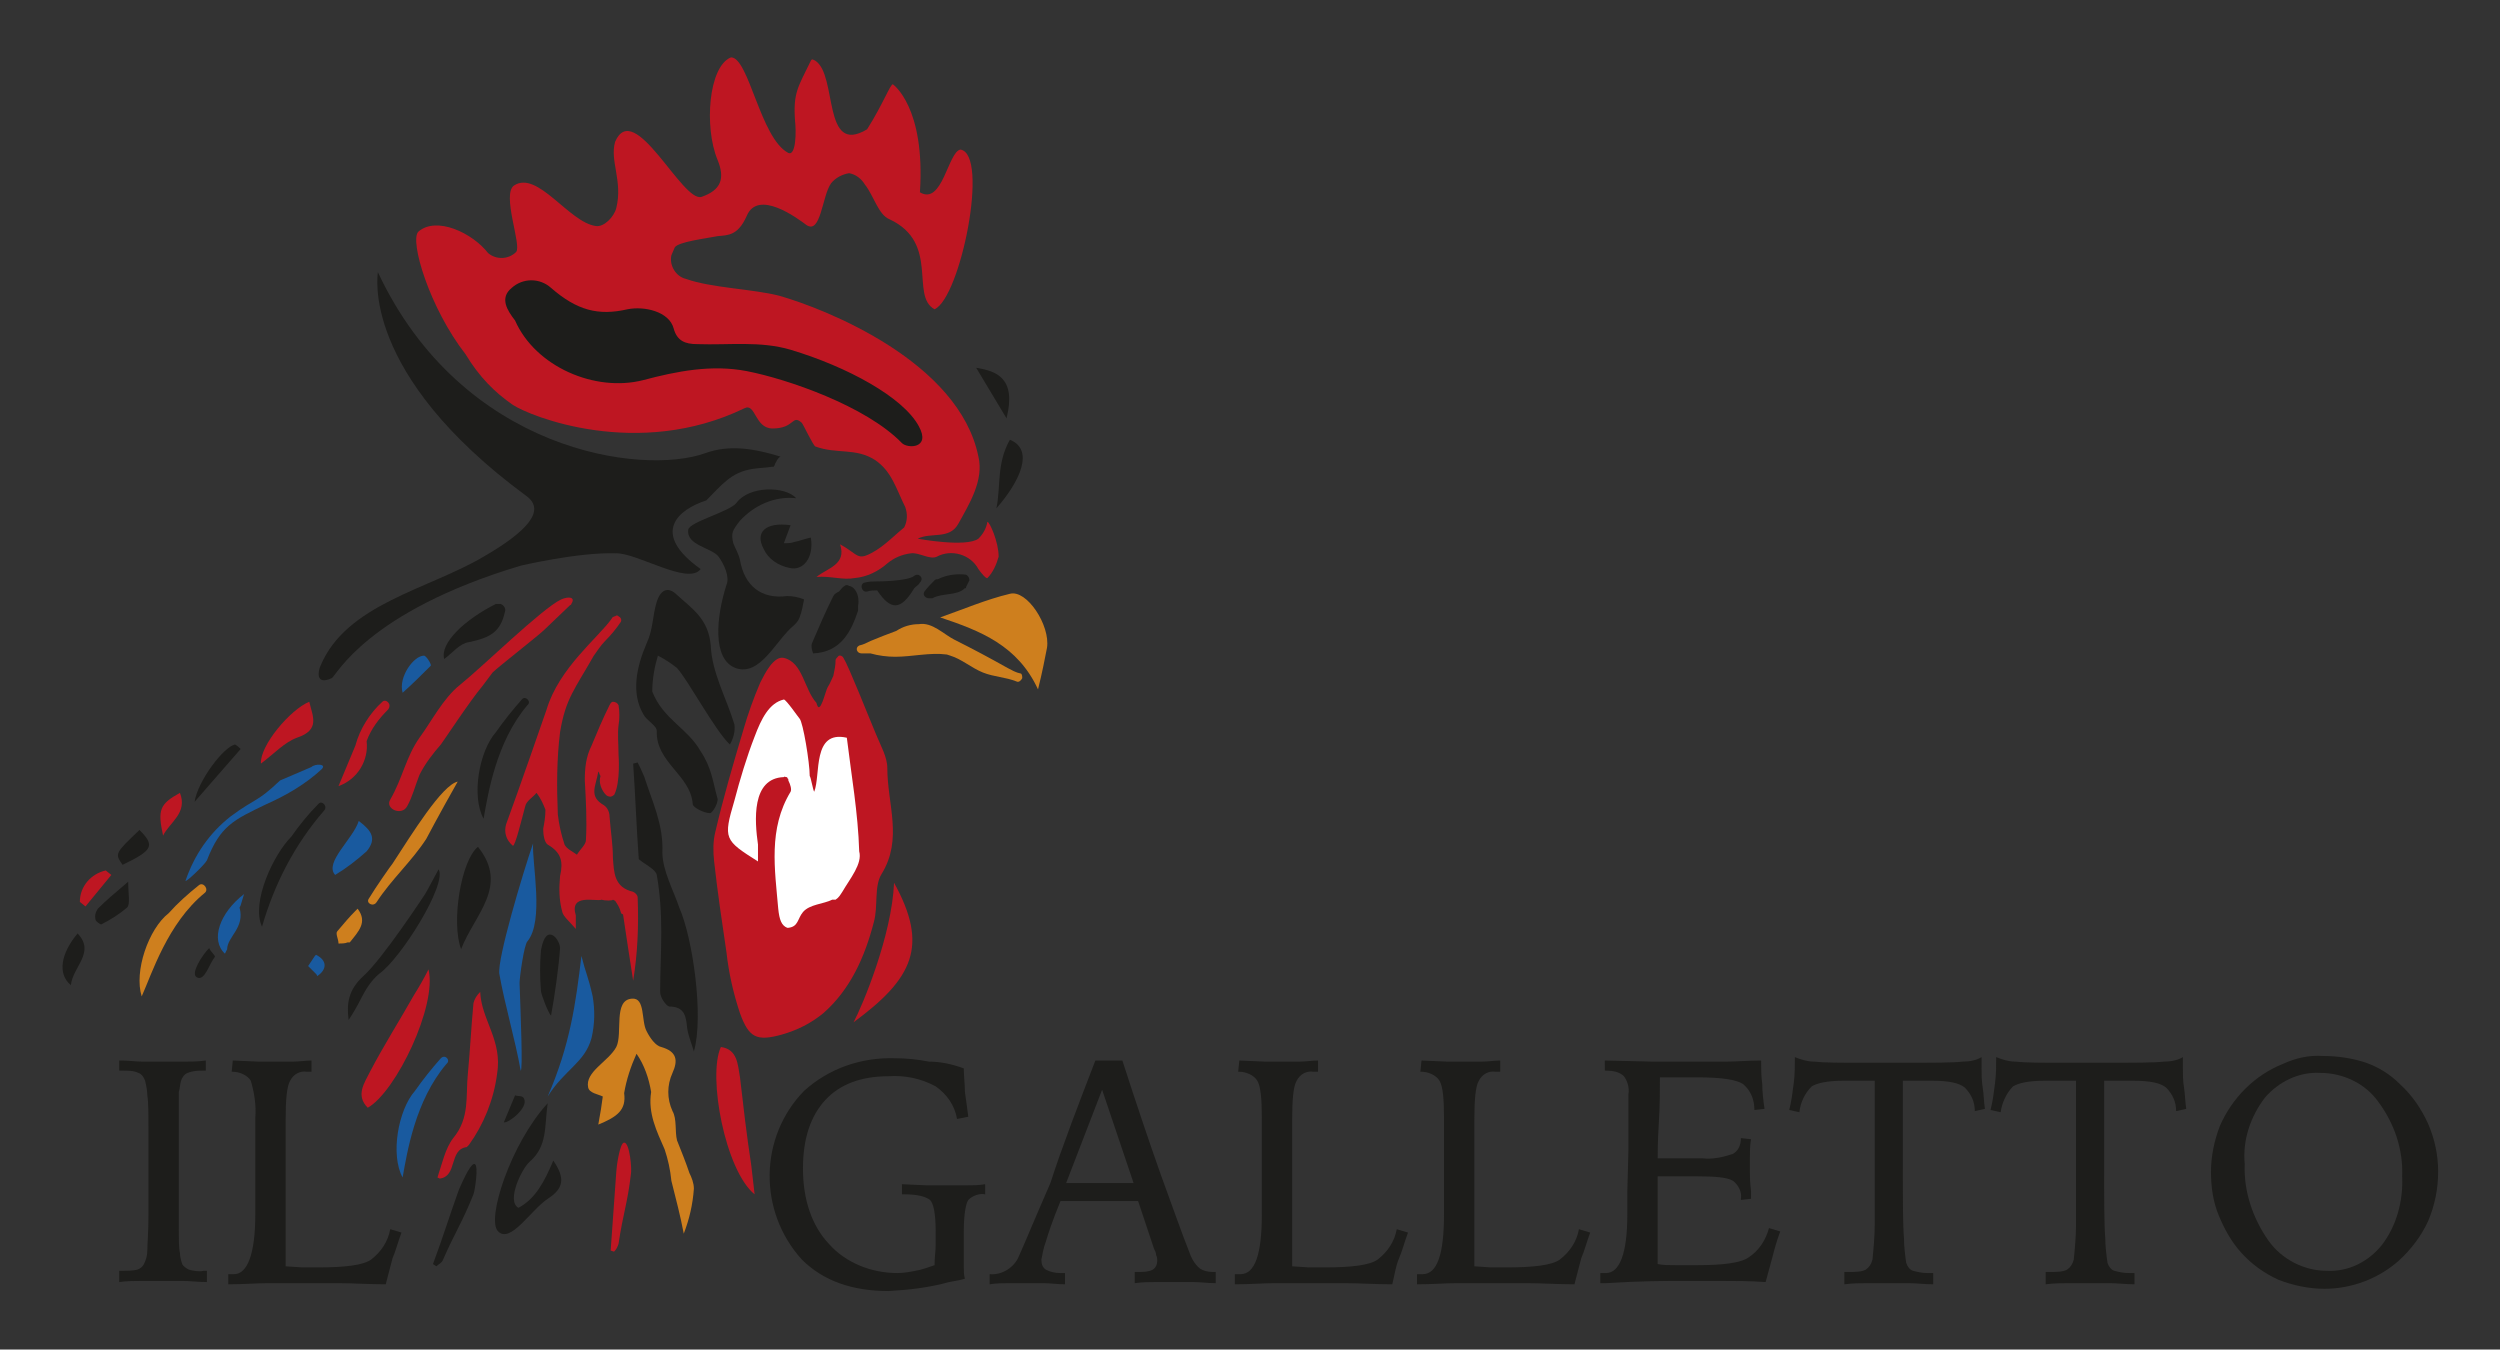 <?xml version="1.0" encoding="utf-8"?>
<!-- Generator: Adobe Illustrator 19.0.0, SVG Export Plug-In . SVG Version: 6.00 Build 0)  -->
<svg version="1.1" id="Livello_1" xmlns="http://www.w3.org/2000/svg" xmlns:xlink="http://www.w3.org/1999/xlink" x="0px" y="0px"
	 viewBox="0 0 222.3 120" style="enable-background:new 0 0 222.3 120;" xml:space="preserve">
<rect x="0" y="0" width="222.3" height="120" fill="#333333" stroke="none"/>
<style type="text/css">
	.st0{fill:#1D1D1B;}
	.st1{fill:#BE1622;}
	.st2{fill:#CE7F1E;}
	.st3{fill:#195A9F;}
	.st4{fill:#FFFFFF;}
	.st5{fill:none;}
</style>
<g id="Livello_2">
	<g id="Livello_1-2">
		<path id="XMLID_66_" class="st0" d="M10.8,94.3c0.6,0,1.3,0.1,1.9,0.1c0.6,0,1.3,0,1.9,0s1.1,0,1.7,0c0.6,0,1.3,0,2-0.1v0.9h-0.2
			c-0.5,0-0.9,0-1.4,0.2c-0.3,0.1-0.5,0.4-0.6,0.7c-0.1,0.3-0.1,0.7-0.2,1c0,0.5,0,1.3,0,2.3v9.7c0,1.1,0,1.9,0.1,2.3
			c0,0.3,0.1,0.7,0.2,1c0.1,0.2,0.4,0.4,0.6,0.5c0.4,0.1,0.9,0.2,1.3,0.1h0.3v1c-0.8,0-1.5-0.1-2.2-0.1c-0.7,0-1.2,0-1.7,0
			s-1.1,0-1.8,0c-0.7,0-1.4,0-2.1,0.1v-1h0.3c0.4,0,0.9,0,1.3-0.1c0.3-0.1,0.5-0.3,0.6-0.5c0.2-0.4,0.3-0.8,0.3-1.2
			c0-0.6,0.1-1.6,0.1-3.1v-7.6c0-1.4,0-2.5-0.1-3.1c0-0.4-0.1-0.9-0.2-1.3c-0.1-0.3-0.3-0.6-0.6-0.7c-0.4-0.2-0.9-0.2-1.4-0.2h-0.3
			V94.3z"/>
		<path id="XMLID_65_" class="st0" d="M20.7,94.3l2.3,0.1c0.5,0,0.9,0,1.2,0c0.6,0,1.2,0,1.8,0s1.2-0.1,1.7-0.1v1h-0.4
			c-0.6-0.1-1.2,0.2-1.5,0.8c-0.3,0.5-0.4,1.7-0.4,3.5v2.8l0,10.2l1.5,0.1h1.3c2.5,0,4.1-0.2,4.8-0.7c0.9-0.7,1.5-1.6,1.7-2.7l1,0.3
			c-0.3,0.8-0.5,1.6-0.8,2.3c-0.2,0.8-0.4,1.5-0.6,2.3c-1.5,0-2.9-0.1-4.2-0.1c-1.3,0-2.5,0-3.6,0c-0.8,0-1.7,0-2.7,0
			s-2.1,0.1-3.5,0.1v-0.9h0.2h0.3c1.2,0,1.9-1.8,1.9-5.3c0-0.8,0-1.4,0-1.9v-3.8c0-0.4,0-0.9,0-1.6c0-0.6,0-1.1,0-1.3
			c0.1-1.1-0.1-2.3-0.4-3.3c-0.3-0.5-1-0.8-1.6-0.8h-0.1L20.7,94.3z"/>
		<path id="XMLID_64_" class="st0" d="M85.7,95c0,0.7,0.1,1.4,0.1,2.1c0.1,0.7,0.2,1.4,0.3,2.2l-1,0.2c-0.2-1.2-0.9-2.2-1.9-2.9
			c-1.3-0.7-2.7-1-4.2-0.9c-2.4,0-4.3,0.7-5.6,2.1s-2,3.4-2,6.1c0,2.8,0.8,5.1,2.3,6.7c1.5,1.7,3.8,2.6,6.1,2.6
			c0.5,0,1.1-0.1,1.6-0.2c0.6-0.1,1.1-0.3,1.7-0.5c0-0.7,0.1-1.3,0.1-1.8c0-0.5,0-0.9,0-1.2c0-1.6-0.2-2.5-0.5-2.8
			c-0.4-0.3-1.1-0.5-2.3-0.5h-0.2v-0.9l2.2,0.1H84c0.7,0,1.3,0,1.9,0c0.6,0,1.1,0,1.7-0.1v0.9c-0.5-0.1-1.1,0.1-1.5,0.5
			c-0.2,0.3-0.4,1.2-0.4,2.8v1.4c0,0.7,0,1.3,0,1.7s0,0.8,0.1,1.1c-0.3,0.1-0.8,0.2-1.4,0.3c-1.8,0.5-3.6,0.7-5.4,0.8
			c-3.2,0-5.8-0.9-7.7-2.8c-3.9-4.3-3.8-10.9,0.2-15c2.2-2,5.1-3,8.1-2.9c1,0,2,0.1,3,0.3C83.6,94.4,84.6,94.6,85.7,95z"/>
		<path class="st0" d="M97.4,94.3h2.4c1.2,3.7,2.3,7,3.4,10.1c1.1,3,1.9,5.3,2.5,6.8c0.2,0.6,0.5,1.2,1,1.6c0.3,0.2,0.7,0.3,1.1,0.3
			h0.3v1c-0.7,0-1.4-0.1-2-0.1c-0.6,0-1.1,0-1.5,0c-0.5,0-1.1,0-1.7,0s-1.3,0-2,0.1v-1h0.3c0.5,0,0.9,0,1.3-0.2
			c0.3-0.2,0.4-0.5,0.4-0.8c0-0.2,0-0.3-0.1-0.5c0-0.2-0.1-0.4-0.2-0.6l-1.4-4.2h-1.4l-2.1,0H96c-0.6,0-1.1,0-1.7,0
			c-0.7,1.7-1.1,2.9-1.3,3.6c-0.2,0.5-0.3,1.1-0.4,1.6c0,0.4,0.1,0.7,0.4,0.9c0.4,0.2,0.8,0.3,1.3,0.3h0.4v1c-0.7,0-1.3-0.1-1.9-0.1
			c-0.6,0-1.1,0-1.6,0s-0.8,0-1.4,0c-0.6,0-1.2,0-1.8,0.1v-0.9c1.1,0.1,2.2-0.6,2.6-1.6c0.5-1.1,1.4-3.3,2.8-6.5
			C94.5,101.8,95.9,98.2,97.4,94.3z M98,96.9l-3.2,8.3h0.8c1,0,1.8,0,2.1,0c0.4,0,1.3,0,2.5,0h0.6L98,96.9z"/>
		<path id="XMLID_61_" class="st0" d="M110.2,94.3l2.3,0.1c0.5,0,0.9,0,1.2,0c0.6,0,1.2,0,1.8,0c0.6,0,1.2-0.1,1.7-0.1v1h-0.4
			c-0.6-0.1-1.2,0.2-1.5,0.8c-0.3,0.5-0.4,1.7-0.4,3.5v2.8l0,10.2l1.5,0.1h1.3c2.5,0,4.1-0.2,4.8-0.7c0.9-0.7,1.5-1.6,1.7-2.7l1,0.3
			c-0.3,0.8-0.5,1.6-0.8,2.3s-0.4,1.5-0.6,2.3c-1.5,0-2.9-0.1-4.2-0.1c-1.3,0-2.5,0-3.6,0c-0.8,0-1.7,0-2.7,0c-1,0-2.1,0.1-3.5,0.1
			v-0.9h0.2h0.3c1.3,0,1.9-1.8,1.9-5.3c0-0.8,0-1.4,0-1.9v-3.8c0-0.4,0-0.9,0-1.6c0-0.6,0-1.1,0-1.3c0-1.7-0.1-2.8-0.4-3.3
			c-0.3-0.5-1-0.8-1.6-0.8h-0.1L110.2,94.3z"/>
		<path id="XMLID_60_" class="st0" d="M126.4,94.3l2.3,0.1c0.5,0,0.9,0,1.2,0c0.6,0,1.2,0,1.8,0c0.6,0,1.2-0.1,1.7-0.1v1H133
			c-0.6-0.1-1.2,0.2-1.5,0.8c-0.3,0.5-0.4,1.7-0.4,3.5v2.8l0,10.2l1.5,0.1h1.3c2.5,0,4.1-0.2,4.8-0.7c0.9-0.7,1.5-1.6,1.7-2.7l1,0.3
			c-0.3,0.8-0.5,1.6-0.8,2.3c-0.2,0.8-0.4,1.5-0.6,2.3c-1.5,0-2.9-0.1-4.2-0.1c-1.3,0-2.5,0-3.6,0c-0.8,0-1.7,0-2.7,0
			c-1,0-2.1,0.1-3.5,0.1v-0.9h0.2h0.3c1.3,0,1.9-1.8,1.9-5.3c0-0.8,0-1.4,0-1.9v-3.8c0-0.4,0-0.9,0-1.6c0-0.6,0-1.1,0-1.3
			c0-1.7-0.1-2.8-0.4-3.3c-0.3-0.5-1-0.8-1.6-0.8h-0.1L126.4,94.3z"/>
		<path id="XMLID_59_" class="st0" d="M142.7,94.3l4.3,0.1c1.3,0,2.4,0,3.3,0c0.9,0,2.1,0,3.1,0s2.1-0.1,3.2-0.1
			c0,0.7,0,1.4,0.1,2.1c0,0.7,0.1,1.5,0.2,2.2l-0.9,0.1c0-0.9-0.3-1.7-1-2.3c-0.6-0.4-1.9-0.6-4-0.6c-0.5,0-1.5,0-2.8,0
			c-0.3,0-0.5,0-0.6,0c0,1.1,0,2.5-0.1,4.1s-0.1,2.7-0.1,3.1h0.4h2h1.6c0.9,0.1,1.8-0.1,2.7-0.4c0.5-0.3,0.7-0.8,0.7-1.4l0.9,0.1
			c-0.1,0.6-0.1,1.1-0.1,1.6s0,0.9,0,1.4c0,0.2,0,0.8,0.1,1.6c0,0.3,0,0.5,0,0.7l-0.9,0.1v-0.1c0.1-0.6-0.2-1.2-0.7-1.6
			c-0.5-0.3-1.5-0.4-3.2-0.4h-3.5c0,0.5,0,1.1,0,1.9s0,1.4,0,1.7c0,0.6,0,1.3,0,1.9c0,0.7,0,1.4,0,2.3c0.5,0.1,1,0.1,1.6,0.1
			c0.6,0,1.2,0,1.9,0c2.3,0,3.9-0.2,4.6-0.7c0.9-0.6,1.5-1.5,1.8-2.6l1,0.3c-0.3,0.8-0.5,1.5-0.7,2.3c-0.2,0.7-0.4,1.5-0.6,2.2
			c-1.4-0.1-2.8-0.1-4.1-0.1c-1.2,0-2.4,0-3.4,0c-1.4,0-3.6,0-6.7,0.2h-0.5v-0.9h0.2h0.3c1.2,0,1.9-1.7,1.9-5.2c0-0.9,0-1.6,0-2
			l0.1-3.8c0-0.8,0-1.6,0-2.4s0-1.6,0-2.5c0.1-0.6-0.1-1.2-0.4-1.6c-0.4-0.4-1-0.5-1.6-0.5h-0.1L142.7,94.3z"/>
		<path id="XMLID_58_" class="st0" d="M164,113.1h0.5c0.5,0,1,0,1.4-0.2c0.3-0.2,0.5-0.5,0.6-0.9c0.1-1,0.2-2.1,0.2-3.1
			c0-1.8,0-4.6,0-8.4v-4.4h-2.8c-1.4,0-2.3,0.2-2.8,0.5c-0.6,0.6-1,1.4-1.1,2.3l-0.9-0.2c0.2-0.8,0.3-1.6,0.4-2.4
			c0.1-0.8,0.1-1.5,0.1-2.3c0.5,0.2,1.1,0.4,1.7,0.4c0.9,0.1,2.3,0.1,4.4,0.1h3.4c2.8,0,4.6,0,5.4-0.1c0.6,0,1.2-0.1,1.7-0.4
			c0,0.1,0,0.2,0,0.4s0,0.4,0,0.5c0,0.6,0,1.2,0.1,1.8s0.1,1.3,0.2,1.9l-0.9,0.2c0-0.8-0.3-1.5-0.9-2.1c-0.5-0.4-1.4-0.6-2.9-0.6
			h-2.6c0,0.5,0,1.3,0,2.2c0,2.5,0,4.2,0,5.1c0,3.3,0,5.5,0.1,6.7c0,0.7,0.1,1.5,0.2,2.2c0.1,0.3,0.3,0.6,0.6,0.7
			c0.4,0.1,0.8,0.2,1.3,0.2h0.5v1c-0.8,0-1.5-0.1-2.2-0.1c-0.7,0-1.3,0-1.8,0c-0.5,0-1.1,0-1.7,0c-0.7,0-1.4,0-2.2,0.1L164,113.1z"
			/>
		<path id="XMLID_57_" class="st0" d="M181.9,113.1h0.5c0.5,0,1,0,1.4-0.2c0.3-0.2,0.5-0.5,0.6-0.9c0.1-1,0.2-2.1,0.2-3.1
			c0-1.8,0-4.6,0-8.4v-4.4h-2.8c-1.4,0-2.3,0.2-2.8,0.5c-0.6,0.6-1,1.5-1.1,2.3l-0.9-0.2c0.2-0.8,0.3-1.6,0.4-2.4
			c0.1-0.8,0.1-1.5,0.1-2.3c0.5,0.2,1.1,0.4,1.7,0.4c0.9,0.1,2.3,0.1,4.4,0.1h3.4c2.8,0,4.6,0,5.4-0.1c0.6,0,1.2-0.1,1.7-0.4
			c0,0.1,0,0.2,0,0.4s0,0.4,0,0.5c0,0.6,0,1.2,0.1,1.8c0.1,0.6,0.1,1.3,0.2,1.9l-0.9,0.2c0-0.8-0.3-1.5-0.9-2.1
			c-0.5-0.4-1.4-0.6-2.9-0.6h-2.6c0,0.5,0,1.3,0,2.2c0,2.5,0,4.2,0,5.1c0,3.3,0,5.5,0.1,6.7c0,0.7,0.1,1.5,0.2,2.2
			c0.1,0.3,0.3,0.6,0.6,0.7c0.4,0.1,0.8,0.2,1.3,0.2h0.5v1c-0.8,0-1.5-0.1-2.2-0.1c-0.7,0-1.3,0-1.8,0s-1.1,0-1.7,0
			c-0.7,0-1.4,0-2.2,0.1L181.9,113.1z"/>
		<path class="st0" d="M206.6,93.9c1.3,0,2.6,0.2,3.8,0.6c1.1,0.4,2.1,1,3,1.9c1.1,1,1.9,2.2,2.5,3.5c0.6,1.4,0.9,2.8,0.9,4.3
			c0,1.5-0.3,3-0.9,4.4c-0.6,1.3-1.5,2.5-2.6,3.5c-1.8,1.6-4.2,2.5-6.6,2.5c-1.4,0-2.8-0.3-4.1-0.8c-1.3-0.6-2.4-1.4-3.3-2.4
			c-0.9-1-1.5-2.1-2-3.3c-0.5-1.2-0.7-2.5-0.7-3.9c0-1.4,0.3-2.8,0.8-4.1c1.1-2.5,3.1-4.5,5.6-5.5C204.1,94.1,205.3,93.8,206.6,93.9
			z M213.6,104.6c0.1-2.4-0.7-4.7-2.1-6.6c-1.2-1.7-3.2-2.6-5.2-2.6c-1.9-0.1-3.7,0.8-4.9,2.2c-1.3,1.7-2,3.8-1.8,5.9
			c-0.1,2.4,0.7,4.8,2.1,6.8c1.2,1.7,3.2,2.7,5.2,2.7c1.9,0.1,3.7-0.8,4.9-2.3C213.1,109,213.7,106.8,213.6,104.6L213.6,104.6z"/>
		<path id="XMLID_54_" class="st0" d="M20.9,66.2c-1,0.2-3.3,3.2-3.6,5.1l4.1-4.7C21.3,66.5,21.1,66.3,20.9,66.2z"/>
		<path id="XMLID_53_" class="st1" d="M27.5,62.4c-1.7,0.7-4.4,3.9-4.3,5.5c1.2-0.9,2.1-1.9,3.2-2.3C28.5,64.9,27.8,63.7,27.5,62.4z
			"/>
		<path id="XMLID_52_" class="st0" d="M46.4,62.2c-0.8,0.9-1.6,1.9-2.3,2.9c-1.5,1.7-2.2,5.7-1.1,7.7c0.4-2.2,1.1-6.8,3.9-10.1
			C47.3,62.4,46.7,61.8,46.4,62.2z"/>
		<path id="XMLID_51_" class="st0" d="M28.3,71.5c-0.9,0.9-1.7,1.9-2.4,2.9c-1.6,1.6-3.6,5.9-2.6,8c1.1-3.8,2.9-7.3,5.5-10.3
			C29.2,71.7,28.6,71.1,28.3,71.5z"/>
		<path id="XMLID_50_" class="st2" d="M18.2,79.4c0.4-0.3-0.1-1-0.5-0.7c-1,0.8-1.9,1.6-2.7,2.5c-1.8,1.4-3.1,5.2-2.4,7.4
			C13.5,86.6,14.9,82.1,18.2,79.4z"/>
		<path id="XMLID_49_" class="st0" d="M44.9,54.4c0.1-0.3-0.1-0.6-0.4-0.7c0,0,0,0-0.1,0c-0.1,0-0.2,0-0.3,0c-2.8,1.4-5,3.5-4.6,4.9
			c0.8-0.6,1.4-1.4,2.2-1.5C43.6,56.7,44.5,56.2,44.9,54.4z"/>
		<path id="XMLID_48_" class="st2" d="M33.5,80.2c1.3-2,3.1-3.6,4.4-5.6c0,0,1.1-2.1,2.8-5.1c-1.4,0.3-4.1,4.7-5.8,7.3
			c-0.1,0.1-1.5,2.1-2.1,3.1C32.5,80.3,33.2,80.7,33.5,80.2z"/>
		<path id="XMLID_47_" class="st1" d="M36.2,71.7c0.5-0.9,0.7-1.8,1.1-2.8c0.5-1,1.2-1.9,1.9-2.7c0.1-0.1,2.6-3.9,3.7-5.2
			c0.3-0.4,0.6-0.8,0.9-1.2c0.5-0.5,4.1-3.3,4.6-3.8l2.3-2.2c0.1,0,0.1-0.1,0.1-0.1l0,0l0,0c0.4-0.6-0.2-0.7-0.9-0.4
			c-1.7,0.8-7,6-9,7.6c-1.5,1.2-2.5,3.2-3.6,4.7c-1.2,1.7-1.5,3.6-2.6,5.5C34.2,71.9,35.7,72.6,36.2,71.7z"/>
		<path id="XMLID_46_" class="st1" d="M9.4,77.4c-1.3,0.3-2.3,1.4-2.3,2.8l0.5,0.4l2.3-2.8L9.4,77.4z"/>
		<path id="XMLID_45_" class="st0" d="M6.3,87.6c0.2-1.7,2.2-2.9,0.6-4.6C5.4,84.8,5.1,86.6,6.3,87.6z"/>
		<path id="XMLID_44_" class="st1" d="M16,70.5c-1.8,1-2,1.5-1.5,3.8C15.1,73.1,16.7,72.3,16,70.5z"/>
		<path id="XMLID_43_" class="st0" d="M12.4,73.8c-2.2,2.1-2.2,2.1-1.5,3.1C13.6,75.6,13.8,75.2,12.4,73.8z"/>
		<path id="XMLID_42_" class="st3" d="M37.7,58.3c-0.9,0-2.3,1.9-1.9,3.3c0.9-0.8,1.7-1.6,2.5-2.4C38.4,59.1,37.9,58.3,37.7,58.3z"
			/>
		<path id="XMLID_41_" class="st0" d="M8.7,80.8c-0.2,0.3-0.3,0.6-0.2,1c0,0.1,0.4,0.4,0.5,0.4c0.8-0.4,1.6-0.9,2.3-1.5
			c0.3-0.3,0.1-1.2,0.1-2.3C10.1,79.5,9.4,80.1,8.7,80.8z"/>
		<path id="XMLID_40_" class="st0" d="M72.1,47.8c-0.5,0.1-1,0.3-1.5,0.4c-0.3,0.1-0.5,0.1-0.9,0.1l0.6-1.6
			c-2.2-0.3-3.2,0.6-2.4,2.1c0.4,0.9,1.3,1.5,2.3,1.7C71.4,50.8,72.4,49.6,72.1,47.8z"/>
		<path id="XMLID_39_" class="st0" d="M85.9,51.1c-0.8-0.1-1.7,0-2.5,0.4c-0.1,0-0.2,0-0.3,0.1l0,0c-0.3,0.3-0.6,0.6-0.9,1
			c-0.2,0.3,0.1,0.6,0.4,0.6c0.1,0,0.2,0,0.3,0c0.9-0.5,2.2-0.2,2.9-0.9h0.1v-0.1c0.1-0.2,0.2-0.4,0.3-0.6
			C86.2,51.4,86.1,51.2,85.9,51.1z"/>
		<path id="XMLID_38_" class="st1" d="M45.6,36c1.5,1,11.1,4.9,20.6,0.3c1-0.5,0.9,1.8,2.5,1.8c2,0,1.7-1.3,2.6-0.5
			c0.1,0.1,1,2,1.2,2.1c1.9,0.7,3.6,0.1,5.3,1.2c1.5,1,1.9,2.6,2.7,4.2c0.2,0.6,0.2,1.2-0.1,1.8c-1.1,0.9-2.1,2-3.4,2.5
			c-0.8,0.3-1-0.3-2.3-1c0.6,1.8-1.1,2.1-2.1,2.9c1.3-0.1,2.3,0.3,3.4,0.1c1.1-0.1,2.1-0.6,2.9-1.3c0.6-0.5,1.3-0.8,2.1-0.9
			c0.7-0.1,1.7,0.6,2.3,0.3c1.3-0.7,3-0.2,3.7,1.1c0.2,0.3,0.7,0.9,0.8,0.8c0.5-0.5,0.8-1.2,1-1.9c0-1.3-0.8-3.1-1-3.1
			c-0.1,0.6-0.4,1.1-0.8,1.5c-1.1,0.8-5.4,0-5.4,0c1.2-0.6,2.8,0.1,3.6-1.3c1-1.8,2.3-3.9,1.8-6c-1.7-8.4-13.5-13.1-17.7-14.3
			c-2.3-0.6-6.1-0.7-8.3-1.5c-0.9-0.2-1.5-1.2-1.3-2.1c0.1-0.2,0.2-0.5,0.3-0.7c0.3-0.5,2.8-0.8,3.8-1c0.9-0.1,1.8,0,2.6-1.8
			c1-2.4,4.5,0.2,5.3,0.8c1.3,0.9,1.4-2.6,2.2-3.7c0.4-0.5,1-0.8,1.6-0.9c0.6,0.1,1.1,0.5,1.4,1c0.8,1,1.2,2.7,2.2,3.1
			c4.5,2.1,1.8,6.8,4,8c2.3-1,4.9-13.8,2.3-14.2c-1.1,0.2-1.6,5-3.6,3.8c0.5-7.6-2.4-9.6-2.4-9.6c-0.2-0.1-0.9,1.8-2.3,4
			c-4,2.4-2.6-4.8-4.6-6.1c-0.2-0.1-0.3-0.2-0.4,0c-1.1,2.3-1.6,2.8-1.4,5.4c0.1,0.8,0.1,3.1-0.6,2.8c-2.5-1.3-3.5-8.5-5.1-8.5
			c-2,0.8-2.4,6.2-1.2,9.1c0.7,1.7,0.3,2.7-1.4,3.3s-6-8.8-7.7-4.9c-0.5,1.7,0.7,3.5,0.1,5.9c-0.2,0.8-1.1,1.7-1.8,1.6
			c-2.4-0.3-5.2-5-7.3-3.6c-1.1,0.8,0.7,5.3,0.2,5.9c-0.7,0.7-1.8,0.7-2.5,0.1c-1.4-1.8-4.6-3.3-6.2-1.9c-0.8,0.8,1,6.8,4.2,10.9
			C42.6,33.5,44,34.9,45.6,36z"/>
		<path id="XMLID_37_" class="st1" d="M34,62.4c-1.1,1-2,2.4-2.4,3.9c-0.5,1.2-1,2.4-1.5,3.6c1.7-0.6,2.7-2.3,2.5-4
			c0.4-1.1,1.1-2,1.9-2.8C34.9,62.6,34.3,62.1,34,62.4z"/>
		<path id="XMLID_36_" class="st0" d="M89.8,39.1c-1.2,2.1-0.8,4.2-1.2,6.1C90.7,42.8,92,40,89.8,39.1z"/>
		<path id="XMLID_35_" class="st0" d="M75.9,52.3c-0.1-0.1-0.3-0.2-0.4-0.2c-0.1-0.1-0.3-0.1-0.4,0c-0.2,0.1-0.3,0.3-0.5,0.5
			c-0.2,0.1-0.4,0.2-0.5,0.4c-0.7,1.4-1.3,2.8-1.9,4.2c-0.1,0.3,0,0.6,0.1,0.9c2.5-0.1,3.4-2,4-3.8c0-0.1,0-0.3,0-0.4
			C76.4,53.3,76.3,52.7,75.9,52.3z"/>
		<path id="XMLID_34_" class="st0" d="M86.8,32.7l2.7,4.5C90.4,33.6,88.6,33,86.8,32.7z"/>
		<path id="XMLID_33_" class="st0" d="M81.3,51.2c-0.6,0.5-3.3,0.5-3.3,0.5c-0.4,0-0.7,0-1.1,0.1c-0.5,0.1-0.3,0.9,0.2,0.8
			c0.3-0.1,0.6-0.1,0.9-0.1c1.2,1.8,2.1,1.8,3.3-0.2c0.2-0.2,0.4-0.3,0.5-0.5C82.2,51.4,81.7,50.9,81.3,51.2z"/>
		<path id="XMLID_32_" class="st0" d="M49.8,84.3c0-0.4-0.4-1.2-0.9-1.2s-0.7,0.9-0.8,1.4c-0.1,1.2-0.1,2.4,0,3.6
			c0,0.3,0.7,2.1,0.9,2.2C49.3,88.7,49.7,85.9,49.8,84.3z"/>
		<path id="XMLID_31_" class="st1" d="M53.5,80c0.3,0.1,1,0.1,1,0l0.2,0.1c0.2,0.3,0.4,0.6,0.5,1c0,0.1,0.1,0.2,0.2,0.2
			c0.3,2,0.6,4,0.9,5.9c0.4-2.4,0.5-4.9,0.4-7.4c0-0.2-0.2-0.4-0.4-0.5c-1.7-0.4-1.7-1.7-1.8-3c0-1.2-0.2-2.4-0.3-3.7
			c0-0.4-0.2-0.8-0.5-1c-1.4-0.8-0.7-1.7-0.5-3c0.1,0.1,0.1,0.3,0.2,0.4c-0.2,0.6,0.1,1.3,0.5,1.7c0.1,0.1,0.4,0.2,0.5,0.1
			c0.1,0,0.1-0.1,0.2-0.1c0.6-1.1,0.4-3.6,0.4-3.6c0-0.9-0.1-1.8,0-2.6c0.1-0.6,0.1-1.2,0-1.8c-0.1-0.2-0.3-0.3-0.5-0.3
			c-0.1,0-0.2,0.1-0.3,0.3l0,0c-0.6,1.2-1.1,2.4-1.6,3.6c-0.5,1-0.6,2-0.6,3.1c0.1,1.8,0.2,3.5,0.1,5.3c0,0.4-0.5,0.8-0.8,1.3
			c-0.4-0.3-0.9-0.5-1.1-0.9c-0.3-0.9-0.5-1.8-0.6-2.7c-0.1-2.4-0.1-4.9,0.2-7.3c0.5-3,1.3-3.8,3-6.8c0.3-0.4,0.6-0.9,1-1.3
			c0.5-0.5,1-1.1,1.4-1.7c0.1-0.2,0-0.4-0.2-0.5c-0.1-0.1-0.2-0.1-0.3,0c-0.1,0-0.3,0.1-0.3,0.2c-1.2,1.7-4.7,4.4-5.8,8.1
			c0,0-2.6,7.5-3.6,10.2c-0.2,0.7,0,1.4,0.6,1.9c0.2,0.1,0.8-2.4,1.1-3.5c0.1-0.5,0.7-0.8,1-1.2c0.4,0.5,0.6,1,0.8,1.5
			c0,0.6-0.1,1.2-0.2,1.7c0,0.5,0.1,1.2,0.4,1.4c1.2,0.7,1.4,1.5,1.1,2.8c-0.1,1.1-0.1,2.1,0.2,3.2c0.1,0.4,0.6,0.8,1.2,1.5
			c0-0.3,0-0.6,0-0.9v-0.3C50.6,79.4,53,80.2,53.5,80C53.5,80.1,53.5,80.1,53.5,80z"/>
		<path id="XMLID_30_" class="st0" d="M17.5,86.9c0.7,0.4,1.1-1.2,1.6-1.8c0.1-0.1-0.4-0.5-0.5-0.8C18,84.9,16.9,86.6,17.5,86.9z"/>
		<path id="XMLID_29_" class="st3" d="M52.7,88.6c-0.4-1.8-0.6-2-1-3.6c-0.5,4.2-1,7.9-3,12.5c1.5-2.4,3.3-3,3.9-5.2
			C52.9,91,52.9,89.8,52.7,88.6z"/>
		<path id="XMLID_28_" class="st0" d="M65.4,59.4c2.2,0.8,3.6-2.5,5.2-3.8c0.2-0.2,0.4-0.4,0.5-0.7c0.2-0.5,0.3-1.1,0.4-1.6
			c-0.5-0.2-1-0.3-1.5-0.3c-2.3,0.3-3.8-0.9-4.2-3.2c-0.1-0.5-0.4-1-0.6-1.5c-0.2-0.9-0.1-1.1,0.6-2c1.3-1.4,3.1-2.2,5-2
			c-1-1.1-4.2-1.1-5.3,0.4c-0.6,0.8-4.2,1.7-4.3,2.4c-0.2,1.4,2.1,1.6,2.7,2.4c0.5,0.7,1,1.8,0.7,2.5C63.7,54.8,63.3,58.6,65.4,59.4
			z"/>
		<path id="XMLID_27_" class="st1" d="M78.4,77.7c1.9-3.1,0.5-6.2,0.5-9.4c0-1-0.6-2-1-3c-0.6-1.4-2.4-6-2.9-6.8
			c-0.1-0.2-0.4-0.3-0.5-0.1c-0.1,0.1-0.2,0.2-0.2,0.3c0,0.5-0.1,0.9-0.2,1.4c-0.2,0.4-0.3,0.7-0.5,1c-0.2,0.3-0.7,2.7-1,1.4
			c-1.1-1.2-1.2-3.6-2.9-4c-0.9-0.2-1.7,1.4-2.1,2.2c-0.6,1.4-1.1,2.8-1.5,4.2c-0.9,3-1.8,6.1-2.5,9.1c-0.2,0.8-0.2,1.7-0.1,2.6
			c0.3,2.7,0.7,5.4,1.1,8.1c0.2,1.8,0.6,3.6,1.2,5.4c0.8,2.2,1.5,2.5,3.7,1.9c1.4-0.4,2.6-1,3.7-1.9c2.4-2.1,3.7-5,4.5-8.1
			C78.1,80.6,77.7,78.8,78.4,77.7z"/>
		<path id="XMLID_26_" class="st0" d="M46.1,107.4c-1.1-0.6,0.3-3.5,1-4.1c1.6-1.4,1.3-3.1,1.6-5.2c-3.3,3.6-5.5,10.4-4.4,11.4
			c1.1,1.1,2.9-1.9,4.4-2.9c1.4-0.9,1.6-1.8,0.5-3.4C48.4,105.1,47.6,106.6,46.1,107.4z"/>
		<path id="XMLID_25_" class="st0" d="M58.9,75.8c0.1-2.5-0.9-4.5-1.6-6.7c-0.2-0.5-0.4-0.9-0.6-1.3l-0.4,0.1
			c0.2,2.9,0.3,5.8,0.5,8.5c0.6,0.5,1.5,0.9,1.6,1.4c0.3,1.7,0.4,3.4,0.4,5.1c0,1.8-0.1,3.6-0.1,5.3c0,0.5,0.5,1.2,0.8,1.3
			c1.4,0,1.5,0.9,1.6,1.9c0.1,0.7,0.4,1.4,0.6,2.1c0.9-3.1-0.1-10.1-1.3-12.8C59.9,79.2,58.9,77.4,58.9,75.8z"/>
		<path id="XMLID_24_" class="st2" d="M60.2,101.4c-0.2-0.8,0-1.9-0.4-2.6c-0.5-1.1-0.5-2.3,0-3.4c0.5-1.1,0.4-1.9-1-2.3
			c-0.5-0.1-1-0.8-1.3-1.4c-0.5-0.9-0.1-3-1.3-2.9c-1.7,0.1-0.8,3.1-1.4,4.3c-0.7,1.3-2.8,2.2-2.5,3.6c0.1,0.5,0.9,0.6,1.3,0.8
			c-0.1,0.8-0.2,1.4-0.4,2.5c1.7-0.7,2.5-1.3,2.3-2.8c0.2-1.2,0.6-2.4,1.1-3.5c0.7,1,1.1,2.2,1.3,3.4c-0.3,1.9,0.5,3.5,1.2,5.1
			c0.3,0.9,0.5,1.8,0.6,2.8c0.4,1.6,0.8,3.1,1.1,4.7c0.5-1.3,0.8-2.6,0.9-4c0-0.5-0.2-1-0.4-1.4C61,103.4,60.6,102.4,60.2,101.4z"/>
		<path id="XMLID_23_" class="st3" d="M47.4,75c-0.9,2.6-3.2,10.3-3,11.6c0.5,2.8,1.4,5.8,1.9,8.6c0.2,0,0-4.9-0.1-7.8
			c0-0.5,0.4-3.4,0.7-3.7C48.4,81.9,47.3,76.8,47.4,75z"/>
		<path id="XMLID_22_" class="st0" d="M44.8,99.8c0.4,0.1,2.2-1.3,1.8-2.1c-0.1-0.3-0.5-0.2-0.8-0.3L44.8,99.8z"/>
		<path id="XMLID_21_" class="st1" d="M65.8,95.8c-0.2-1.1-0.2-2.5-1.7-2.7c-1.2,2.6,0.4,11,3,13.1c-0.1-0.9-0.2-1.7-0.3-2.6
			C66.4,101,66.1,98.4,65.8,95.8z"/>
		<path id="XMLID_20_" class="st1" d="M38.1,86.2c-0.4,0.8-0.8,1.5-1.3,2.3c-1.3,2.3-2.7,4.5-3.9,6.8c-0.5,1-1.3,2.1-0.2,3.2
			C35.2,97.1,38.9,89.4,38.1,86.2z"/>
		<path id="XMLID_19_" class="st0" d="M41,84.4c1.2-3.1,4.3-5.6,1.5-9.1C41,76.5,40.1,82,41,84.4z"/>
		<path id="XMLID_18_" class="st2" d="M89.6,59.4L89.6,59.4c-1.6-0.9-3.1-1.7-4.7-2.5c-1-0.5-2-1.6-3.2-1.4l0,0
			c-0.7,0-1.4,0.2-2,0.6c-0.8,0.3-1.6,0.6-2.3,0.9h0c-0.4,0.2-0.6,0.3-1,0.4c-0.4,0.2-0.2,0.7,0.2,0.7h0.8c0.7,0.2,1.5,0.3,2.2,0.3
			c1.5,0,3.1-0.4,4.6-0.2l0.3,0.1c1,0.3,1.9,1.1,2.9,1.5s2,0.4,3,0.8c0.2,0.1,0.4-0.1,0.5-0.3c0-0.1,0-0.3-0.1-0.4
			C90.3,59.8,90,59.6,89.6,59.4z"/>
		<path id="XMLID_17_" class="st1" d="M75.9,90.9c5.3-3.9,6.7-6.8,3.6-12.4C79.3,83.2,76.7,89.4,75.9,90.9z"/>
		<path id="XMLID_16_" class="st2" d="M89.8,52.8c-2.1,0.5-4.2,1.4-6.2,2.1c3.6,1.2,6.9,2.5,8.7,6.4c0.4-1.6,0.6-2.7,0.8-3.7
			C93.4,55.6,91.3,52.4,89.8,52.8z"/>
		<path id="XMLID_15_" class="st3" d="M21.3,80.7l0.1-0.2c0.1-0.3,0.2-0.7,0.3-1c-2.2,1.7-3,4.1-1.7,5.3l0.1-0.2l0.1-0.2
			C20.2,83.3,21.8,82.5,21.3,80.7z"/>
		<path id="XMLID_14_" class="st2" d="M30,82.8c-0.2,0.2,0.1,0.7,0.1,1.1c0.2,0,0.6,0,0.8-0.1c0.1,0,0.1,0,0.2,0
			c0.8-1,1.6-1.8,0.7-3l-0.2,0.2C31.1,81.5,30.5,82.2,30,82.8z"/>
		<path id="XMLID_13_" class="st3" d="M28.1,84.9L28,85l-0.6,0.9l0.7,0.7c0,0,0.1,0.1,0.1,0.2C29.1,86.2,29.1,85.4,28.1,84.9z"/>
		<path id="XMLID_12_" class="st1" d="M38.9,104.7l0.2,0.1c1.6-0.2,0.8-2.6,2.4-2.8l0.2-0.2c1.3-1.8,2.2-4,2.5-6.3
			c0.5-3-1.4-4.8-1.5-7.3c-0.3,0.3-0.5,0.6-0.6,1c-0.2,2.1-0.3,4.2-0.5,6.3c-0.2,1.9,0.2,3.9-1.3,5.7
			C39.6,102.1,39.3,103.5,38.9,104.7L38.9,104.7z"/>
		<path id="XMLID_11_" class="st3" d="M32.6,75.7c0.9-1.1,0.5-1.8-0.7-2.7c-0.5,1.6-3.1,3.7-2.1,4.8C30.8,77.2,31.7,76.5,32.6,75.7z
			"/>
		<path id="XMLID_10_" class="st0" d="M42.2,103.5c-0.4-0.1-1.3,2.1-1.4,2.3c-1,2.8-1.3,3.9-2.3,6.6l0.3,0.2
			c0.2-0.2,0.5-0.3,0.6-0.6c1.1-2.5,1.7-3.3,2.7-5.8C42.2,106,42.6,103.6,42.2,103.5z"/>
		<path id="XMLID_9_" class="st0" d="M33.7,86.6c1.9-1.3,6.1-8,5.3-9.3c-0.5,0.9-0.9,1.7-1.2,2.2c0,0-3.8,5.8-5.5,7.3
			c-1.3,1.2-1.5,2.4-1.3,3.9c0.4-0.6,0.8-1.3,1.1-1.9C32.5,88,33,87.2,33.7,86.6z"/>
		<path id="XMLID_8_" class="st0" d="M62.7,40.3c-5.6,2-21.6-0.1-29.1-16.1c0,0.2-1.6,9,13.2,19.9c1.8,1.3,0,3.2-3.8,5.4
			c-4.9,2.9-12.2,4.2-14.5,9.7c-0.2,0.4-0.5,1.8,1,1.1c0.4-0.2,3.1-5.9,16.8-10c0,0,5.1-1.2,8.4-1.1c1.9-0.1,6.5,2.9,7.6,1.4
			c-4.5-3.2-2-5.3,0.5-6.1c1.4-1.4,2.2-2.5,4.1-2.8c0.6-0.1,1.2-0.1,1.8-0.2c-0.9,0.1-0.2,0,0.1,0c0.1-0.1,0.1-0.3,0.2-0.4
			c0.1-0.2,0.2-0.4,0.4-0.5C67.1,39.9,64.9,39.5,62.7,40.3z"/>
		<path id="XMLID_7_" class="st0" d="M63.8,71c-0.4-1.4-0.5-2.7-1.5-4.2C61.1,64.7,59,64,58,61.5c0-1.1,0.2-2.2,0.5-3.2
			c0.6,0.3,1.2,0.7,1.7,1.1c1,1.1,3.4,5.6,4.7,6.8c0.3-0.5,0.5-1.2,0.4-1.8c-0.7-2.3-2-4.6-2.1-7c-0.2-2.4-1.7-3.3-3-4.5
			c-0.7-0.7-1.4-0.6-1.8,0.6c-0.4,1.3-0.3,2.4-0.9,3.7c-0.9,2.1-1.4,4.4-0.3,6.3c0.3,0.6,1.2,1,1.2,1.5c-0.1,2.8,3,3.9,3.2,6.5
			c0,0.3,1,0.8,1.5,0.8C63.3,72.4,63.9,71.4,63.8,71z"/>
		<path id="XMLID_6_" class="st3" d="M18.4,76.5c1.2-3.1,2.4-3.6,5.3-5c1.8-0.8,3.5-1.8,4.9-3.1c0.5-0.5-0.6-0.5-0.9-0.2l-2.8,1.2
			c-2.1,2-2.1,1.5-4.4,3.2c-1.9,1.5-3.2,3.4-4,5.7C16.4,78.6,18.2,76.9,18.4,76.5z"/>
		<path id="XMLID_5_" class="st1" d="M55.5,101.6c-0.4,0-0.7,2.3-0.7,2.6c-0.2,2.9-0.3,4.1-0.5,7l0.3,0.1c0.2-0.2,0.3-0.4,0.4-0.7
			c0.4-2.7,0.8-3.6,1.1-6.2C56.2,104,56,101.6,55.5,101.6z"/>
		<path id="XMLID_4_" class="st3" d="M39.2,94.1c-0.8,0.9-1.6,1.9-2.3,2.9c-1.5,1.7-2.2,5.7-1.1,7.7c0.4-2.2,1.1-6.8,3.9-10.1
			C40.1,94.3,39.6,93.7,39.2,94.1z"/>
		<path id="XMLID_3_" class="st0" d="M45.5,25.6c1-0.9,2.5-0.9,3.5,0c2.3,2,4.2,2.5,6.8,1.9c1.5-0.3,3.7,0.2,4.1,1.7
			c0.3,1.1,1,1.4,2.1,1.4c2.8,0.1,5.6-0.3,8.3,0.5c5,1.5,10,4.2,11.4,6.8c1.1,2-1,2-1.5,1.5c-3.2-3.3-10.2-5.7-13.8-6.4
			c-3.1-0.6-6.2,0-9.2,0.8c-4.3,1.1-9.6-1.2-11.4-5.3C45.1,27.6,44.4,26.5,45.5,25.6z"/>
		<path id="XMLID_2_" class="st4" d="M74.9,79.3c-0.2,0.3-0.3,0.5-0.6,0.7c-0.1,0-0.2,0-0.3,0c-0.8,0.4-2,0.4-2.6,1.1
			c-0.5,0.6-0.4,1.3-1.3,1.4c0,0-0.1,0-0.1,0c-0.5-0.2-0.7-0.7-0.8-1.7c-0.3-3.5-0.9-7.1,1.1-10.4c0.1-0.2,0-0.6-0.2-1
			c0-0.1,0-0.2-0.1-0.2c0,0,0-0.1,0-0.1l-0.1,0c-0.1,0-0.1-0.1-0.2,0c-2.9,0.1-2.6,3.9-2.3,6c0,0,0,0,0,0.1c0,0.4,0,0.9,0,1.4
			c-3-1.9-3.1-2-2.1-5.4c0.5-1.9,1.1-3.9,1.8-5.7c0.6-1.6,1.3-3,2.6-3.3c0.2,0,1.3,1.6,1.4,1.7c0.3,0.3,0.9,3.9,0.9,5.1
			c0.1,0.1,0.3,1.3,0.4,1.4c0.6-1.5-0.2-5.5,2.9-4.8c0.4,3.3,1,6.7,1.1,10.1C76.7,76.8,75.6,78.1,74.9,79.3z"/>
		<line id="XMLID_1_" class="st5" x1="171.5" y1="89.8" x2="170.1" y2="89.8"/>
	</g>
</g>
</svg>
